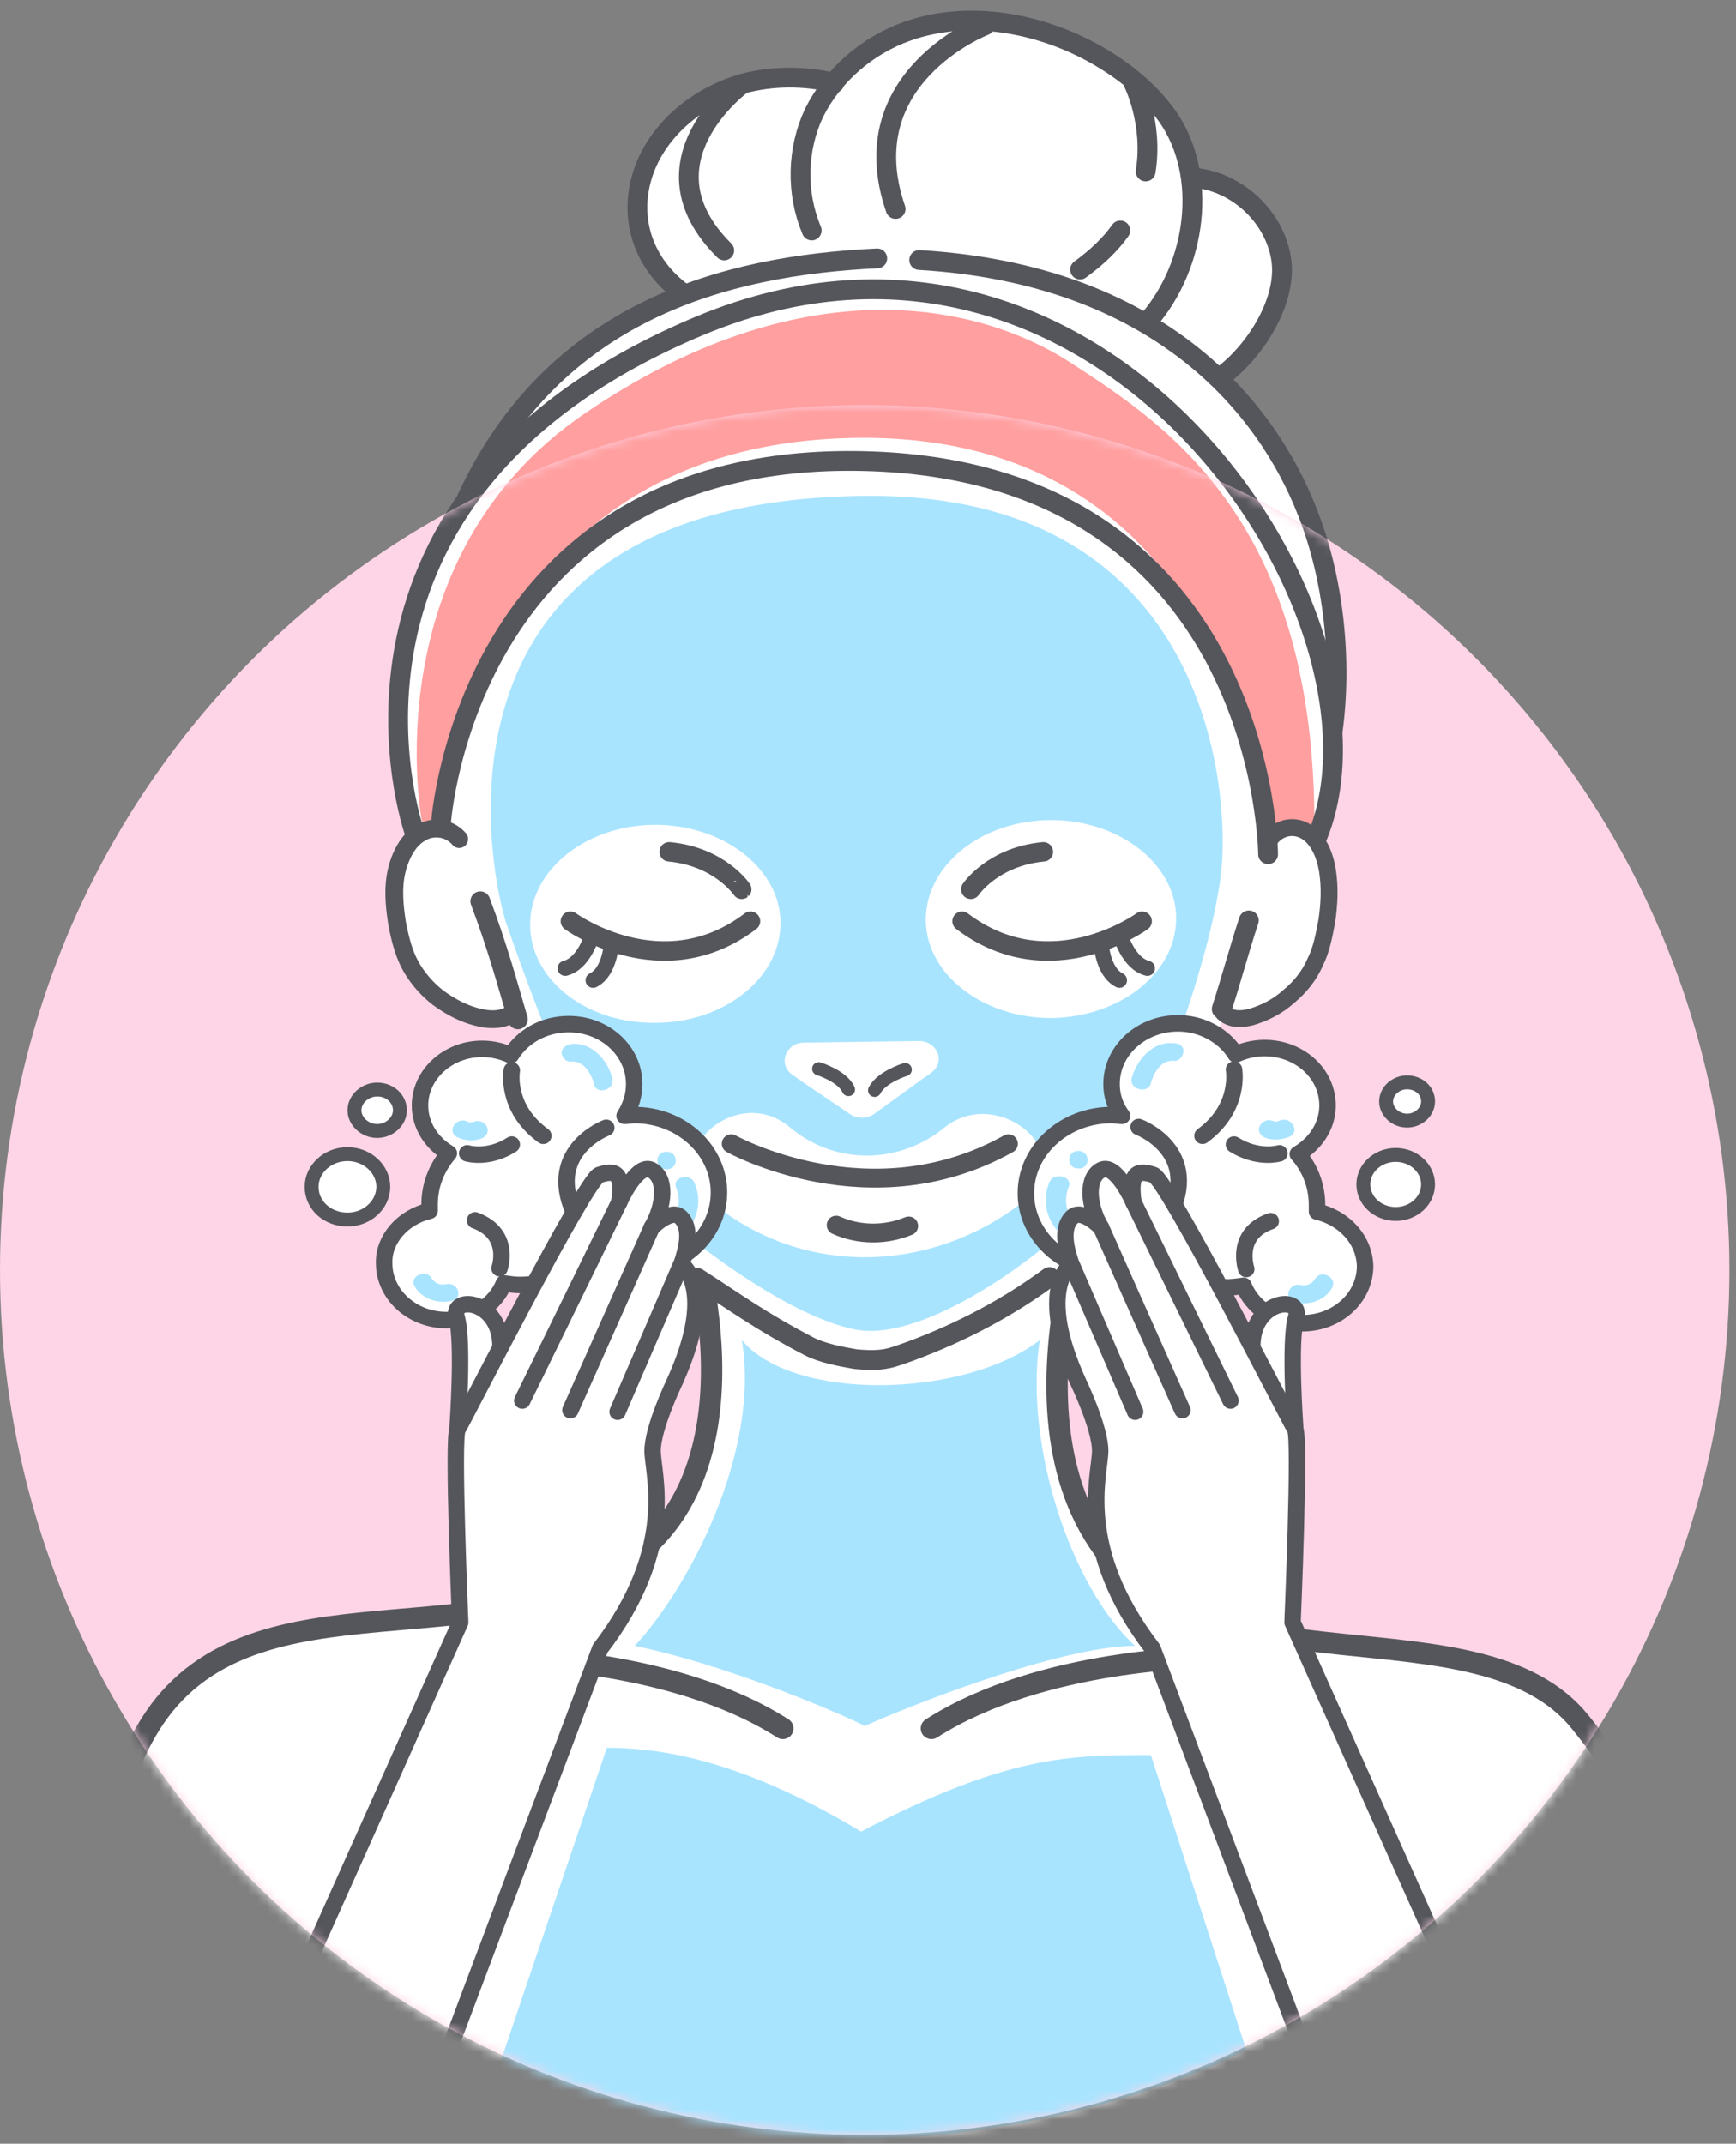<svg width="179" height="221" fill="none" xmlns="http://www.w3.org/2000/svg"><rect width="100%" height="100%" fill="#808080" stroke="none"/><mask id="a" maskUnits="userSpaceOnUse" x="20" y="0" width="149" height="100"><path fill="#C4C4C4" d="M21 0h148v100H21z"/></mask><g mask="url(#a)"><path d="M70.44 30.422s-10.727-9.62.902-19.159c0 0 6.31-5.098 14.514-2.714 0 0 7.753-10.69 24.791-4.029 0 0 11.72 5.263 12.351 14.226 0 0 8.384.164 8.834 7.647.451 7.483-2.974 10.443-6.761 12.417 0 0 13.342 8.14 12.801 33.467 0 0-.18 7.483-1.893 13.24 0 0 2.795 6.413.271 11.758-2.524 5.345-4.508 7.647-10.007 7.236l-4.147 10.854s-3.786 9.128-13.973 15.789c-10.097 6.66-14.694 9.374-19.652 9.127-4.959-.247-17.76-9.374-19.202-10.443-1.443-1.069-8.655-5.345-11.269-12.088-2.614-6.66-4.868-13.403-4.868-13.403s-6.941 1.973-10.998-5.756c-4.147-7.73.901-12.581.901-12.581s-5.318-17.926 4.237-33.221l4.237-6.414c0 .082 3.426-9.045 18.932-15.953z" fill="#fff"/><path d="M43.486 84.61s-5.138-27.053 16.858-42.02c21.997-14.965 40.117-11.676 50.214-5.097 9.826 6.413 25.241 16.363 24.971 48.35 0 0-3.967-1.644-4.958 1.234 0 0-1.893-42.348-42.1-41.937-40.207.41-42.911 39.88-42.911 39.88s-1.983-.164-2.074-.411z" fill="#FF9F9F"/><path d="M70.352 30.174c-3.967-2.96-5.5-7.482-4.147-12.005 1.352-4.523 5.5-8.14 10.367-9.539 3.065-.822 6.4-.822 9.466-.082" stroke="#55565C" stroke-width="2.042" stroke-linecap="round" stroke-linejoin="round"/><path d="M83.691 23.76c-1.623-3.864-1.532-8.387.27-12.17 1.894-3.782 5.41-6.907 9.646-8.387 6.31-2.22 13.703-.822 19.473 2.467 2.884 1.645 5.409 3.7 7.302 6.332 4.237 6.085 2.975 15.294-1.893 20.968" stroke="#55565C" stroke-width="2.042" stroke-linecap="round" stroke-linejoin="round"/><path d="M123.269 18.333c4.508.494 8.204 4.194 8.835 8.388.631 4.111-2.434 9.21-5.95 11.923M49.525 92.915c1.803 4.77 2.885 8.799 3.877 12.17m75.364-10.196c-1.082 3.289-1.803 6.085-2.795 9.127" stroke="#55565C" stroke-width="2.042" stroke-linecap="round" stroke-linejoin="round"/><path d="M131.021 86.42c.992-1.234 2.525-1.399 3.697-.659 1.172.74 1.893 2.303 2.163 4.03.271 1.726.18 3.535-.09 5.262-.27 1.398-.541 2.878-1.172 4.112-.631 1.48-1.623 2.631-2.704 3.536-1.172 1.069-2.525 1.726-3.877 2.138-.991.246-2.073.328-2.885-.412" stroke="#55565C" stroke-width="1.741" stroke-linecap="round" stroke-linejoin="round"/><path d="M47.348 86.501a3.101 3.101 0 0 0-4.056-.575c-1.263.74-2.074 2.384-2.434 4.029-.361 1.727-.18 3.536.09 5.263.27 1.397.63 2.878 1.262 4.111.72 1.398 1.803 2.631 2.975 3.536 1.352.987 2.794 1.727 4.327 2.056 1.082.246 2.344.246 3.245-.412" stroke="#55565C" stroke-width="1.836" stroke-linecap="round" stroke-linejoin="round"/><path d="M56.108 79.265c6.13-2.055 12.982-2.302 19.292-.74m23.438-.575c6.671-.823 13.613-.33 20.014 1.397M94.78 26.803c24.701 1.48 35.789 15.13 40.026 25.984 2.705 6.825 3.606 15.213 2.615 22.531M48.173 51.307c8.924-19.16 26.413-23.929 42.28-24.669" stroke="#55565C" stroke-width="2.042" stroke-linecap="round" stroke-linejoin="round"/><path d="M45.47 84.857s2.615-39.47 45.526-37.25c39.576 2.138 39.756 40.457 39.756 40.457" stroke="#55565C" stroke-width="2.042" stroke-miterlimit="10" stroke-linecap="round" stroke-linejoin="round"/><path d="M42.675 85.597s-12.08-34.7 29.57-52.051c41.738-17.35 72.84 30.343 63.554 52.791" stroke="#55565C" stroke-width="2.042" stroke-miterlimit="10" stroke-linecap="round" stroke-linejoin="round"/><path d="M58.814 94.971s9.465 6.907 18.57 0m-.901-3.289S74.228 88.31 69 87.817" stroke="#55565C" stroke-width="2.005" stroke-miterlimit="10" stroke-linecap="round" stroke-linejoin="round"/><path d="M61.066 96.369s-.81 2.96-2.794 3.454m4.777-2.714s-.09 3.043-1.893 3.947" stroke="#55565C" stroke-width="1.562" stroke-miterlimit="10" stroke-linecap="round" stroke-linejoin="round"/><path d="M117.769 94.971s-9.466 6.907-18.57 0m.901-3.289s2.254-3.372 7.483-3.865" stroke="#55565C" stroke-width="2.005" stroke-miterlimit="10" stroke-linecap="round" stroke-linejoin="round"/><path d="M115.516 96.369s.811 2.96 2.795 3.454m-4.777-2.714s.09 3.043 1.893 3.947" stroke="#55565C" stroke-width="1.562" stroke-miterlimit="10" stroke-linecap="round" stroke-linejoin="round"/><path d="M101.543 2.627S87.66 7.972 92.348 21.54M76.571 8.63s-11.088 8.058-1.893 17.186m40.839-2.056c-.991 1.398-2.344 2.714-4.147 4.03m5.499-19.242s2.074 4.111 1.262 9.127" stroke="#55565C" stroke-width="2.042" stroke-miterlimit="10" stroke-linecap="round" stroke-linejoin="round"/><path d="M88.924 51.122c-44.704.574-39.07 36.129-36.799 43.83 0 0 7.178 21.054 11.176 25.56s16.627 14.91 24.896 16.549c8.268 1.638 24.26-11.06 27.621-17.122 3.453-6.063 8.996-20.891 10.086-29.903.999-8.766-1.454-39.405-36.98-38.914zm-5.997 56.364l5.906-.082 5.906-.082c1.908 0 2.816 2.13 1.272 3.277l-1.272.901-4.634 3.359a2.223 2.223 0 0 1-2.453 0l-4.725-3.195-1.272-.901c-1.454-1.065-.636-3.277 1.272-3.277zM54.669 95.443c-.09-5.653 5.634-10.322 12.72-10.404 7.088-.082 12.994 4.424 13.085 9.995.09 5.652-5.634 10.322-12.72 10.404-7.179.164-12.994-4.342-13.085-9.995zm51.155 28.182c-9.54 7.701-23.079 8.193-32.62.164-5.542-4.67 2.636-12.207 8.178-7.619 4.634 3.933 11.267 3.932 15.992.082 5.633-4.506 14.083 2.867 8.45 7.373zm2.726-18.679c-7.088.082-12.993-4.423-13.084-9.994-.091-5.653 5.633-10.323 12.72-10.405 7.087-.082 12.993 4.424 13.084 9.995.091 5.653-5.633 10.241-12.72 10.404z" fill="#A9E4FF"/></g><ellipse cx="89.16" cy="130.926" rx="89.16" ry="89.161" fill="#FED5E6"/><mask id="b" maskUnits="userSpaceOnUse" x="0" y="41" width="179" height="180"><ellipse cx="89.16" cy="130.926" rx="89.16" ry="89.161" fill="#FED5E6"/></mask><g mask="url(#b)"><path d="M70.983 126.054s8.654 25.491-6.942 35.359c-15.595 9.867-39.395.164-49.04 17.186-6.492 11.43-2.615 19.735-4.959 35.523-2.344 15.788-5.319 27.464 3.786 28.04 16.317 1.069 15.596-.329 15.596-.329l117.735 1.645s15.055.164 21.997-2.961c6.941-3.124-.181-16.774 1.532-28.862 1.713-12.006 3.245-20.557-7.753-34.125-10.367-12.828-38.854-2.385-49.672-18.584-10.818-16.199 2.344-43.993 2.344-43.993s-45.526-3.865-44.624 11.101z" fill="#fff" stroke="#55565C" stroke-width="2.204" stroke-miterlimit="10" stroke-linecap="round" stroke-linejoin="round"/><path d="M52.14 170.869s17.129 0 28.578 7.318m43.901-7.318s-17.128 0-28.577 7.318" stroke="#55565C" stroke-width="2.204" stroke-miterlimit="10" stroke-linecap="round" stroke-linejoin="round"/><path d="M70.44 30.422s-10.727-9.62.902-19.159c0 0 6.31-5.098 14.514-2.713 0 0 7.753-10.69 24.792-4.03 0 0 11.719 5.263 12.35 14.226 0 0 8.384.164 8.835 7.647.45 7.483-2.975 10.443-6.762 12.417 0 0 13.343 8.14 12.802 33.467 0 0-.181 7.483-1.894 13.24 0 0 2.795 6.413.271 11.758-2.524 5.345-4.508 7.647-10.007 7.236l-4.147 10.855s-3.786 9.127-13.973 15.788c-10.096 6.66-14.694 9.374-19.652 9.127-4.958-.247-17.76-9.374-19.202-10.443-1.442-1.069-8.654-5.345-11.269-12.088-2.614-6.66-4.868-13.403-4.868-13.403s-6.941 1.973-10.998-5.756c-4.147-7.73.901-12.581.901-12.581s-5.318-17.926 4.238-33.221l4.237-6.414c0 .082 3.425-9.045 18.93-15.953z" fill="#fff"/><path d="M43.487 84.61s-5.139-27.053 16.857-42.02c21.997-14.965 40.117-11.676 50.214-5.097 9.826 6.413 25.241 16.363 24.971 48.35 0 0-3.967-1.644-4.958 1.234 0 0-1.893-42.348-42.1-41.937-40.207.411-42.911 39.881-42.911 39.881s-1.983-.164-2.073-.41z" fill="#FF9F9F"/><path d="M71.884 131.728c3.966 2.549 6.498 4.444 11.539 7.071 1.339.698 3.335 1.069 4.778 1.316 3.034.293 3.786-.165 5.68-.822 5.318-1.974 10.096-4.523 14.333-7.648m-58.688-38.73c1.802 4.77 2.884 8.799 3.876 12.17m75.364-10.196c-1.082 3.289-1.803 6.085-2.795 9.127" stroke="#55565C" stroke-width="2.042" stroke-linecap="round" stroke-linejoin="round"/><path d="M131.022 86.42c.991-1.234 2.524-1.399 3.696-.659 1.172.74 1.893 2.303 2.163 4.03.271 1.726.181 3.535-.09 5.262-.27 1.398-.541 2.878-1.172 4.112-.631 1.48-1.622 2.631-2.704 3.536-1.172 1.069-2.524 1.726-3.877 2.138-.991.246-2.073.329-2.884-.412" stroke="#55565C" stroke-width="1.741" stroke-linecap="round" stroke-linejoin="round"/><path d="M47.348 86.501a3.101 3.101 0 0 0-4.056-.575c-1.263.74-2.074 2.384-2.434 4.029-.361 1.727-.18 3.536.09 5.263.27 1.397.63 2.877 1.262 4.11.721 1.399 1.803 2.632 2.975 3.537 1.352.987 2.794 1.727 4.327 2.056 1.082.246 2.344.246 3.245-.412" stroke="#55565C" stroke-width="1.836" stroke-linecap="round" stroke-linejoin="round"/><path d="M56.108 79.265c6.13-2.055 12.982-2.302 19.292-.74m23.438-.575c6.672-.823 13.613-.33 20.014 1.397M94.78 26.803c24.701 1.48 35.789 15.13 40.026 25.984 2.705 6.825 3.606 15.213 2.615 22.531M48.173 51.307c8.924-19.16 26.413-23.929 42.28-24.669" stroke="#55565C" stroke-width="2.042" stroke-linecap="round" stroke-linejoin="round"/><path d="M45.47 84.857s2.615-39.47 45.526-37.25c39.576 2.138 39.756 40.457 39.756 40.457" stroke="#55565C" stroke-width="2.042" stroke-miterlimit="10" stroke-linecap="round" stroke-linejoin="round"/><path d="M42.675 85.597s-12.08-34.7 29.57-52.051c41.738-17.35 72.84 30.343 63.555 52.791" stroke="#55565C" stroke-width="2.042" stroke-miterlimit="10" stroke-linecap="round" stroke-linejoin="round"/><path d="M58.814 94.971s9.465 6.907 18.57 0m-.902-3.289S74.23 88.31 69 87.817" stroke="#55565C" stroke-width="2.005" stroke-miterlimit="10" stroke-linecap="round" stroke-linejoin="round"/><path d="M61.066 96.369s-.81 2.96-2.794 3.454m4.776-2.713s-.09 3.042-1.893 3.946" stroke="#55565C" stroke-width="1.562" stroke-miterlimit="10" stroke-linecap="round" stroke-linejoin="round"/><path d="M117.769 94.971s-9.465 6.907-18.57 0m.902-3.289s2.253-3.372 7.482-3.865" stroke="#55565C" stroke-width="2.005" stroke-miterlimit="10" stroke-linecap="round" stroke-linejoin="round"/><path d="M115.516 96.369s.812 2.96 2.795 3.454m-4.777-2.713s.091 3.042 1.894 3.946" stroke="#55565C" stroke-width="1.562" stroke-miterlimit="10" stroke-linecap="round" stroke-linejoin="round"/><path d="M84.416 110.183s2.434.741 3.065 2.138m5.858-2.055s-2.434.74-3.156 2.138" stroke="#55565C" stroke-width="1.361" stroke-miterlimit="10" stroke-linecap="round" stroke-linejoin="round"/><path d="M86.216 126.3c2.344 1.069 5.138 1.069 7.482.083" stroke="#55565C" stroke-width="1.943" stroke-linecap="round" stroke-linejoin="round"/><path d="M75.4 117.913s14.334 7.976 28.578 0" stroke="#55565C" stroke-width="1.943" stroke-miterlimit="10" stroke-linecap="round" stroke-linejoin="round"/><path d="M143.912 125.149c1.842 0 3.336-1.362 3.336-3.042 0-1.681-1.494-3.043-3.336-3.043-1.842 0-3.335 1.362-3.335 3.043 0 1.68 1.493 3.042 3.335 3.042zm3.338-11.594c0 1.069-.992 1.974-2.164 1.974-1.172 0-2.163-.905-2.163-1.974s.991-1.973 2.163-1.973c1.172 0 2.164.822 2.164 1.973zm-23.802 24.093c0 1.398-1.262 2.549-2.795 2.549-1.532 0-2.795-1.151-2.795-2.549s1.263-2.549 2.795-2.549c1.533 0 2.795 1.151 2.795 2.549zm-64.998 2.056c1.395 0 2.525-1.031 2.525-2.303 0-1.271-1.13-2.302-2.525-2.302-1.394 0-2.524 1.031-2.524 2.302 0 1.272 1.13 2.303 2.524 2.303zm-18.93-17.35c0 1.809-1.622 3.371-3.696 3.371-2.073 0-3.696-1.48-3.696-3.371 0-1.809 1.623-3.372 3.696-3.372 2.074 0 3.697 1.563 3.697 3.372zm1.715-7.894c0 1.151-1.082 2.138-2.344 2.138-1.262 0-2.344-.987-2.344-2.138 0-1.152 1.082-2.138 2.344-2.138 1.352 0 2.344.986 2.344 2.138z" fill="#fff" stroke="#55565C" stroke-width="1.433" stroke-miterlimit="10" stroke-linecap="round" stroke-linejoin="round"/><path d="M88.924 51.122c-44.704.574-39.07 36.129-36.799 43.83 0 0 7.178 21.054 11.176 25.56s16.627 14.91 24.896 16.549c8.268 1.638 24.259-11.06 27.621-17.122 3.453-6.063 8.995-20.891 10.086-29.903.999-8.766-1.454-39.405-36.98-38.914zm-5.997 56.364l5.906-.082 5.906-.082c1.908 0 2.816 2.13 1.272 3.277l-1.272.901-4.634 3.359a2.223 2.223 0 0 1-2.454 0l-4.724-3.195-1.272-.901c-1.454-1.065-.636-3.277 1.272-3.277zM54.669 95.443c-.09-5.653 5.634-10.322 12.72-10.404 7.088-.082 12.994 4.424 13.085 9.995.09 5.652-5.634 10.322-12.721 10.404-7.178.164-12.993-4.342-13.084-9.995zm51.155 28.182c-9.54 7.701-23.079 8.193-32.62.164-5.542-4.67 2.636-12.207 8.178-7.619 4.634 3.933 11.267 3.933 15.992.082 5.633-4.506 14.083 2.867 8.45 7.373zm2.725-18.678c-7.087.081-12.993-4.424-13.084-9.995-.09-5.653 5.634-10.323 12.721-10.405 7.087-.082 12.993 4.424 13.084 9.995.091 5.653-5.634 10.241-12.721 10.405z" fill="#A9E4FF"/><path d="M44.297 124.82v-.658c0-1.973.72-3.782 1.983-5.262-1.803-1.069-2.975-2.878-2.975-4.934 0-3.207 2.885-5.838 6.4-5.838 1.082 0 2.074.246 2.976.657 1.172-1.891 3.335-3.207 5.95-3.207 3.786 0 6.76 2.796 6.76 6.168 0 1.233-.36 2.302-.991 3.289.36 0 .721-.082.992-.082 4.868 0 8.744 3.618 8.744 7.976 0 4.44-3.966 7.976-8.744 7.976-1.803 0-3.426-.493-4.778-1.316-1.713 1.809-4.237 2.878-7.032 2.878-.54 0-1.082-.082-1.623-.164-.901 2.22-3.245 3.783-5.95 3.783-3.515 0-6.4-2.632-6.4-5.839-.09-2.467 1.893-4.769 4.688-5.427z" fill="#fff" stroke="#55565C" stroke-width="1.7" stroke-miterlimit="10" stroke-linecap="round" stroke-linejoin="round"/><path d="M62.51 116.268s-6.58 2.467-3.065 9.292m-6.671-15.212s-.721 3.865 3.245 6.743m-4.507 13.65s1.262-3.536-2.524-4.934m-.815-6.907s2.164.658 4.598-.905" stroke="#55565C" stroke-width="1.7" stroke-miterlimit="10" stroke-linecap="round" stroke-linejoin="round"/><path d="M67.735 126.794c1.984-.822 2.705-2.549 1.984-4.358-.451-1.069 1.442-1.562 1.893-.493 1.082 2.549-.18 5.345-2.885 6.414-1.172.493-2.254-1.152-.992-1.563zm.995-8.058c1.263 0 1.263 1.809 0 1.809-1.261 0-1.261-1.809 0-1.809zm-24.253 12.992c.27.493.902.822 1.533.658 1.262-.247 1.803 1.48.54 1.727-1.442.328-3.064-.247-3.786-1.481-.63-.986 1.082-1.891 1.713-.904zm14.427-24.094c2.163-.246 3.876 1.809 4.237 3.618.27 1.152-1.713 1.645-1.893.494-.27-.987-.992-2.385-2.344-2.303-.541.083-.992-.493-.992-.904 0-.493.45-.822.992-.905zm-10.73 7.977c.27.165.54.083.81 0 .542-.164 1.083.165 1.263.658.18.493-.18.987-.721 1.151a3.276 3.276 0 0 1-2.344-.164c-1.172-.576-.18-2.138.992-1.645z" fill="#A9E4FF"/><path d="M135.801 124.903v-.658c0-1.973-.721-3.865-1.983-5.263 1.803-1.069 3.065-2.878 3.065-5.016 0-3.289-2.885-5.92-6.491-5.92a7.11 7.11 0 0 0-2.975.658c-1.172-1.892-3.425-3.207-5.95-3.207-3.786 0-6.851 2.796-6.851 6.249 0 1.234.361 2.303 1.082 3.289-.361 0-.721-.082-1.082-.082-4.868 0-8.835 3.618-8.835 8.059 0 4.44 3.967 8.058 8.835 8.058 1.803 0 3.426-.493 4.868-1.316 1.713 1.809 4.237 2.961 7.032 2.961.541 0 1.172-.083 1.713-.165.901 2.22 3.245 3.865 6.04 3.865 3.606 0 6.49-2.631 6.49-5.921-.09-2.713-2.163-4.933-4.958-5.591z" fill="#fff" stroke="#55565C" stroke-width="1.7" stroke-miterlimit="10" stroke-linecap="round" stroke-linejoin="round"/><path d="M117.407 116.187s6.671 2.467 3.065 9.374m6.763-15.295s.721 3.947-3.245 6.825m4.51 13.732s-1.262-3.618 2.524-4.934m.897-6.989s-2.163.658-4.687-.904" stroke="#55565C" stroke-width="1.7" stroke-miterlimit="10" stroke-linecap="round" stroke-linejoin="round"/><path d="M112.179 126.794c-1.983-.822-2.704-2.549-1.983-4.44.451-1.069-1.533-1.563-1.983-.494-1.082 2.549.18 5.345 2.884 6.497 1.263.493 2.344-1.069 1.082-1.563zm-.991-8.14c-1.262 0-1.262 1.809 0 1.809 1.262.082 1.262-1.809 0-1.809zm24.43 13.156a1.38 1.38 0 0 1-1.533.658c-1.262-.246-1.803 1.563-.541 1.809 1.533.329 3.065-.246 3.786-1.48.631-1.069-1.081-1.973-1.712-.987zm-14.602-24.258c-2.253-.246-3.876 1.892-4.327 3.618-.27 1.152 1.713 1.645 1.984.494.27-.987.991-2.385 2.343-2.303.541.083.992-.493.992-.904.09-.576-.36-.905-.992-.905zm10.905 7.977c-.27.164-.54.082-.811 0-.541-.165-1.082.164-1.262.657-.18.494.18.987.721 1.152.812.246 1.623.164 2.434-.165 1.082-.575.09-2.138-1.082-1.644z" fill="#A9E4FF"/><path d="M151.937 207.379l-18.841-40.211.361-22.119.27-10.197s-3.786-.904-4.507 2.632l-.091 1.233-9.646-17.515s-2.614-1.398-2.704.822c0 0-1.893-2.22-2.795-1.48-.811.823-2.163 1.316-.811 4.852 0 0-2.164-.822-2.704.164-.451.987-.992 2.632-.091 4.441 0 0-1.532 1.973-1.352 4.851.09 2.878 2.885 8.552 3.426 10.608.541 2.056 1.352 2.96.721 6.414-.631 3.453.721 11.347 5.589 17.679l16.858 43.993c-.18.164 8.384-.247 16.317-6.167z" fill="#fff"/><path d="M154.01 213.549l-20.734-46.295s.811-19.077.27-19.9c-.541-.822-13.162-25.738-14.604-26.231-1.533-.493-2.524-.411-2.073 2.796 0 0-1.803-4.112-3.336-3.289-1.533.822-1.352 3.618 0 5.92 0 0-2.073-2.138-3.065-.987-.992 1.069-.631 2.961 0 4.77 0 0-3.696 2.467.721 12.17 0 0 2.254 4.687 2.254 7.071 0 2.385-2.614 9.95 5.409 20.393l17.128 45.473" stroke="#55565C" stroke-width="1.694" stroke-miterlimit="10" stroke-linecap="round" stroke-linejoin="round"/><path d="M133.546 147.105s-.631-8.799.09-11.266c.721-2.384-4.598-1.891-4.507 3.043m-12.26-14.966l10.007 20.475m-13.341-17.844l8.384 18.831m-11.363-14.884l6.491 15.048" stroke="#55565C" stroke-width="1.694" stroke-miterlimit="10" stroke-linecap="round" stroke-linejoin="round"/><path d="M28.794 207.379l18.84-40.21-.36-22.12-.27-10.197s3.786-.904 4.507 2.632l.18 1.316 9.646-17.515s2.615-1.398 2.705.822c0 0 1.893-2.22 2.794-1.48.812.822 2.164 1.315.812 4.851 0 0 2.163-.822 2.704.165.451.987.992 2.631.09 4.44 0 0 1.533 1.974 1.353 4.852-.09 2.878-2.885 8.552-3.426 10.607-.54 2.056-1.352 2.961-.721 6.414.63 3.454-.721 11.348-5.59 17.68l-16.857 43.992c.09.083-8.474-.329-16.407-6.249z" fill="#fff"/><path d="M26.72 213.55l20.735-46.295s-.811-19.077-.27-19.899c.54-.823 13.161-25.738 14.604-26.232 1.532-.493 2.524-.411 2.073 2.796 0 0 1.803-4.111 3.336-3.289 1.532.822 1.352 3.618 0 5.92 0 0 2.073-2.137 3.065-.986.991 1.069.63 2.96 0 4.769 0 0 3.696 2.467-.721 12.17 0 0-2.254 4.687-2.254 7.072 0 2.384 2.614 9.949-5.41 20.393l-17.127 45.473" stroke="#55565C" stroke-width="1.694" stroke-miterlimit="10" stroke-linecap="round" stroke-linejoin="round"/><path d="M47.185 147.105s.63-8.799-.09-11.266c-.722-2.384 4.597-1.891 4.507 3.043m12.258-14.966l-10.006 20.475m13.344-17.844l-8.384 18.831m11.356-14.883l-6.49 15.048" stroke="#55565C" stroke-width="1.694" stroke-miterlimit="10" stroke-linecap="round" stroke-linejoin="round"/><path d="M107.206 138.156c-7.78 6.004-25.39 6.38-30.714 0 1.965 11.708-5.734 25.894-11.058 31.523 8.846 1.801 19.93 6.379 23.753 8.256 4.095-1.877 20.067-8.256 27.848-8.256-6.553-6.005-11.467-20.64-9.829-31.523zm-44.636 42.03l-11.058 32.649c29.158 14.711 63.886 5.379 76.991-1.501l-9.829-30.397c-8.518 0-14.743 0-29.895 7.881-13.105-7.881-21.569-8.632-26.21-8.632z" fill="#A9E4FF"/></g></svg>